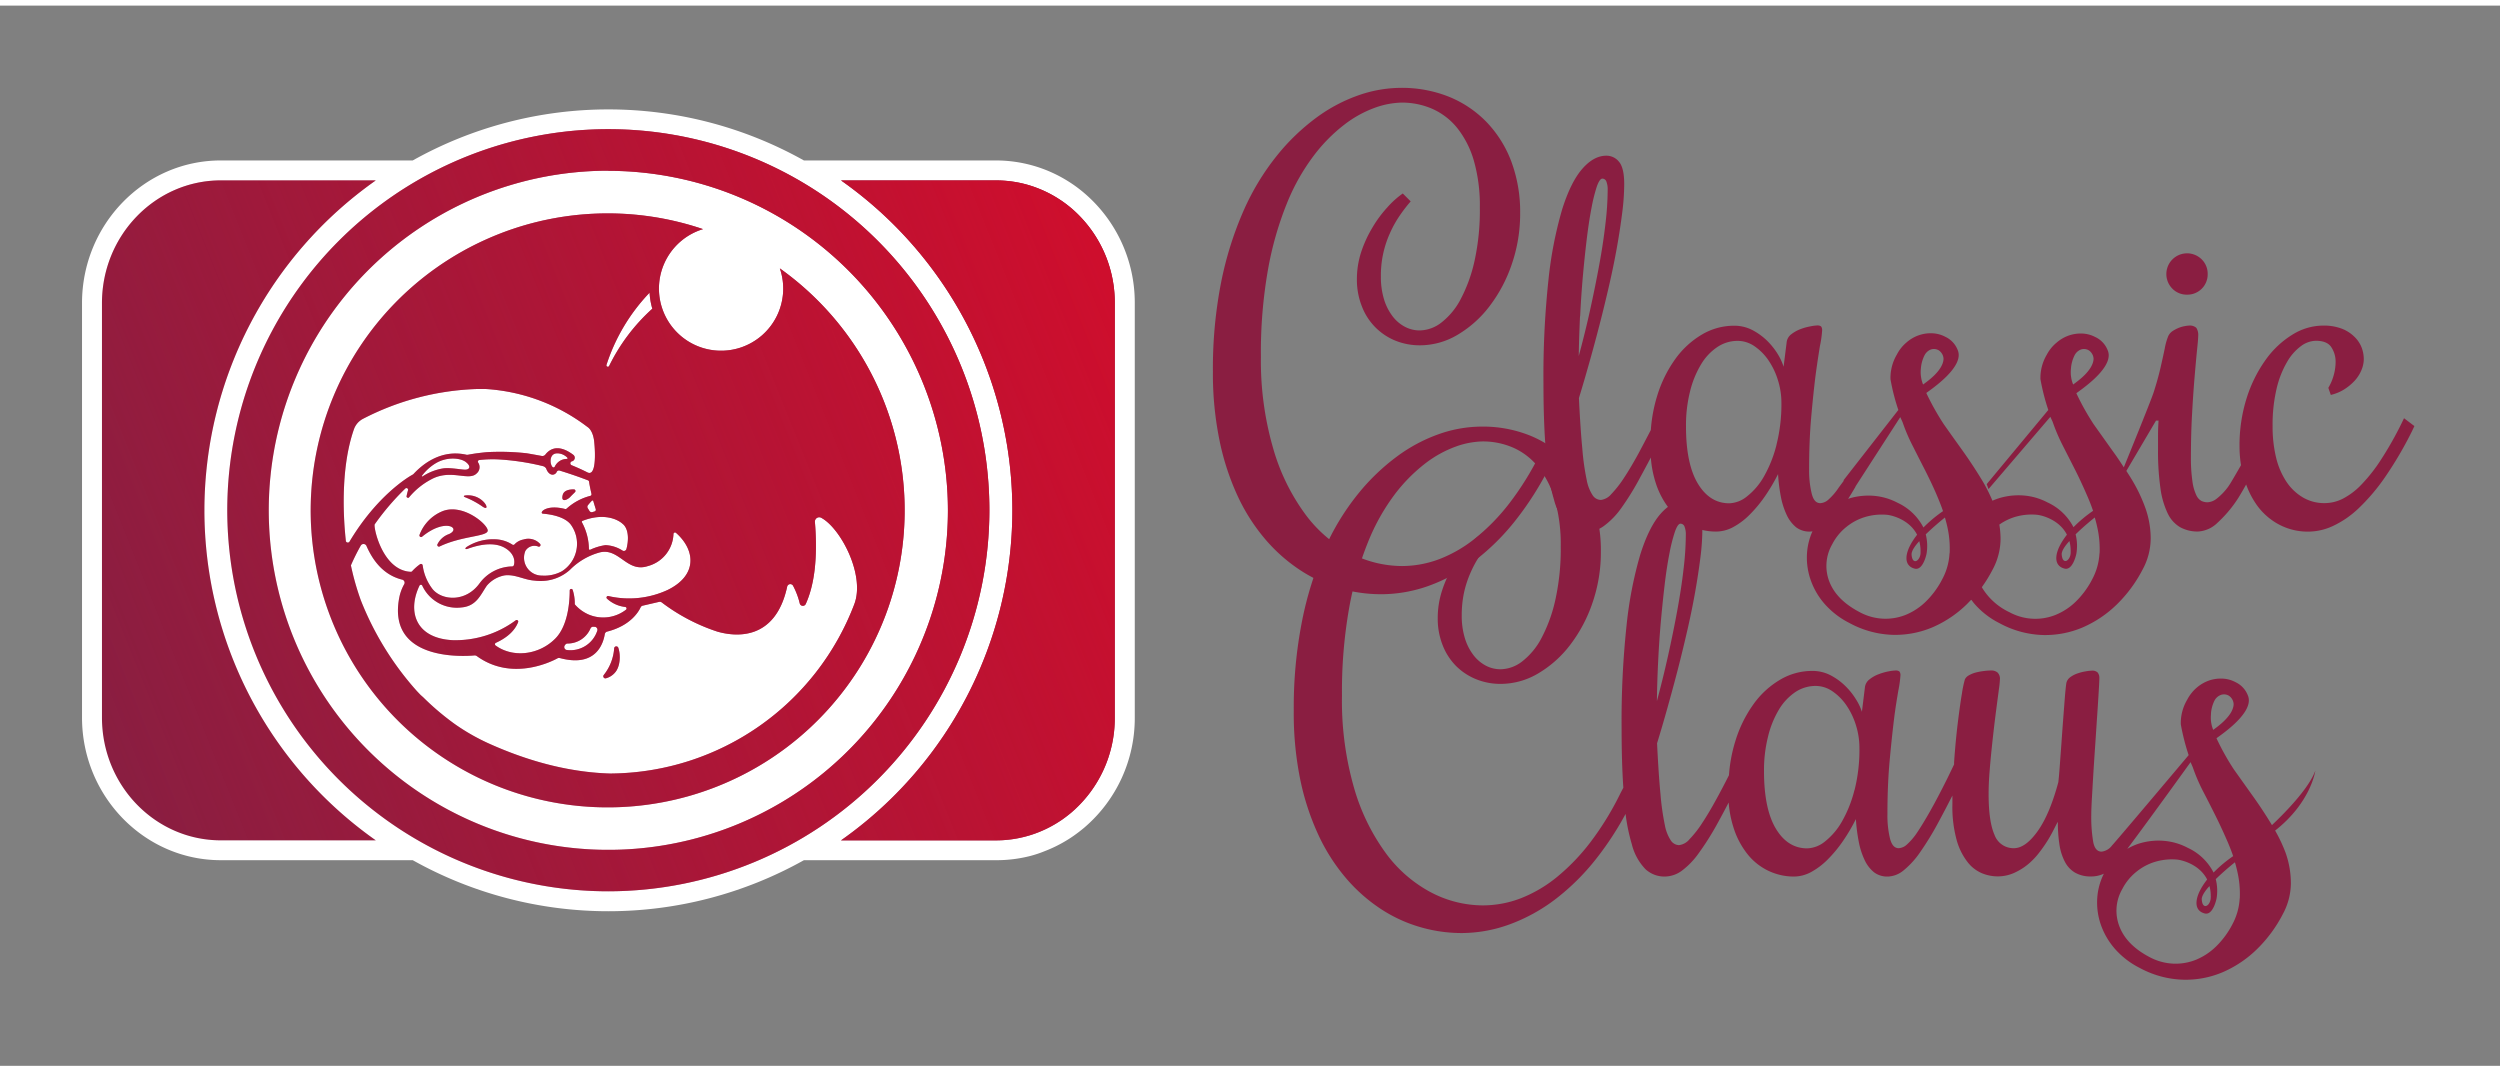 <svg xmlns="http://www.w3.org/2000/svg" xmlns:ns1="http://www.w3.org/1999/xlink" id="Layer_1" data-name="Layer 1" viewBox="0.0 0.0 573.0 243.0" width="70" height="30"><rect x="0.0" y="0.0" width="573.0" height="243.0" fill="#808080" stroke="none"/><defs><style>.cls-1{fill:#8a1e41;}.cls-2{fill:#fff;}.cls-3{fill:url(#linear-gradient);}.cls-4{fill:url(#linear-gradient-2);}.cls-5{fill:url(#linear-gradient-3);}.cls-6{fill:url(#linear-gradient-4);}.cls-7{fill:url(#linear-gradient-5);}.cls-8{fill:url(#linear-gradient-6);}.cls-9{fill:url(#linear-gradient-7);}.cls-10{fill:url(#linear-gradient-8);}</style><linearGradient id="linear-gradient" x1="12.33" y1="137.12" x2="245.97" y2="43.52" gradientUnits="userSpaceOnUse"><stop offset="0" stop-color="#ce0e2d" stop-opacity="0" /><stop offset="1" stop-color="#ce0e2d" /></linearGradient><linearGradient id="linear-gradient-2" x1="32.7" y1="187.95" x2="266.34" y2="94.35" ns1:href="#linear-gradient" /><linearGradient id="linear-gradient-3" x1="22.51" y1="162.53" x2="256.16" y2="68.94" ns1:href="#linear-gradient" /><linearGradient id="linear-gradient-4" x1="18.87" y1="153.45" x2="252.52" y2="59.85" ns1:href="#linear-gradient" /><linearGradient id="linear-gradient-5" x1="19.98" y1="156.2" x2="253.62" y2="62.6" ns1:href="#linear-gradient" /><linearGradient id="linear-gradient-6" x1="22.51" y1="162.54" x2="256.16" y2="68.94" ns1:href="#linear-gradient" /><linearGradient id="linear-gradient-7" x1="34.62" y1="192.76" x2="268.26" y2="99.16" ns1:href="#linear-gradient" /><linearGradient id="linear-gradient-8" x1="17.6" y1="150.28" x2="251.25" y2="56.68" ns1:href="#linear-gradient" /></defs><title>full-hor</title><path class="cls-1" d="M501.25,66.25A4.65,4.65,0,0,0,506,61.52a4.63,4.63,0,0,0-1.36-3.35,4.75,4.75,0,0,0-6.72,6.72A4.59,4.59,0,0,0,501.25,66.25Z" /><path class="cls-1" d="M551,94.57l-.58,1.21a79.73,79.73,0,0,1-4.73,8.34,37.13,37.13,0,0,1-4.47,5.68,16.07,16.07,0,0,1-4.27,3.23,9.31,9.31,0,0,1-4.12,1,9.65,9.65,0,0,1-5-1.3,11.66,11.66,0,0,1-3.78-3.6,17.4,17.4,0,0,1-2.37-5.54,29.94,29.94,0,0,1-.8-7.16,36.24,36.24,0,0,1,.92-8.65,21.93,21.93,0,0,1,2.4-6.11,11.75,11.75,0,0,1,3.2-3.64,5.88,5.88,0,0,1,3.4-1.21c1.69,0,2.87.48,3.52,1.44a6,6,0,0,1,1,3.41,11.3,11.3,0,0,1-.49,3.23,11.42,11.42,0,0,1-1.18,2.71l.57,1.62a10,10,0,0,0,3.12-1.3,11.88,11.88,0,0,0,2.39-2,8.27,8.27,0,0,0,1.53-2.43,6.63,6.63,0,0,0,.52-2.5,7.64,7.64,0,0,0-.46-2.54A6.89,6.89,0,0,0,539.73,76a8.38,8.38,0,0,0-2.88-1.91,11.55,11.55,0,0,0-4.45-.75,13.4,13.4,0,0,0-6.86,2A21.14,21.14,0,0,0,519.42,81,31.06,31.06,0,0,0,515,89.75a35.9,35.9,0,0,0-1.7,11.34,26.76,26.76,0,0,0,.34,4.24c-1.37,2.4-2.53,4.38-2.88,4.85a13.72,13.72,0,0,1-2.72,2.85,3.74,3.74,0,0,1-2.07.81,3.39,3.39,0,0,1-1.36-.29,2.8,2.8,0,0,1-1.21-1.33,10.64,10.64,0,0,1-.89-3.14,37.2,37.2,0,0,1-.35-5.74q0-5,.26-9.72t.58-8.48q.32-3.78.57-6.29c.18-1.67.26-2.72.26-3.14a3,3,0,0,0-.43-1.85,2.19,2.19,0,0,0-1.7-.52,6,6,0,0,0-.95.12,7.17,7.17,0,0,0-1.39.4,8.23,8.23,0,0,0-1.38.72,2.89,2.89,0,0,0-1,1.13,14,14,0,0,0-.81,2.83c-.27,1.3-.6,2.82-1,4.55s-.92,3.59-1.56,5.57-6.07,15.3-6.83,17.17q-1.27-2-2.61-3.83l-4.27-6a57.76,57.76,0,0,1-4-7.15c.36-.38,8.44-5.52,7.31-9.49a5.58,5.58,0,0,0-3-3.41,7,7,0,0,0-3-.79,8.31,8.31,0,0,0-3.08.47,8.55,8.55,0,0,0-2.81,1.66A9,9,0,0,0,469.13,80a10.44,10.44,0,0,0-1.46,5.62,49.62,49.62,0,0,0,1.8,7.06l-14.12,17,.42,1.13,14.17-16.56.52,1.13a42.16,42.16,0,0,0,2.32,5.44l3,5.9c1,2,1.95,4.09,2.85,6.19.42,1,.78,1.93,1.1,2.89a30.08,30.08,0,0,0-4.49,3.75,12.59,12.59,0,0,0-5.95-5.68,14.07,14.07,0,0,0-5.27-1.57,15.25,15.25,0,0,0-5.35.46,13.1,13.1,0,0,0-2,.72,37,37,0,0,0-2.61-5.07q-2.06-3.36-4.28-6.47c-1.48-2.07-2.91-4.06-4.27-6a59.23,59.23,0,0,1-4-7.15c.37-.38,8.44-5.52,7.32-9.49a5.58,5.58,0,0,0-3-3.41,7,7,0,0,0-3-.79,8.31,8.31,0,0,0-3.08.47,8.55,8.55,0,0,0-2.81,1.66A9,9,0,0,0,434.75,80a10.51,10.51,0,0,0-1.45,5.62,47.08,47.08,0,0,0,1.8,7.06h0l-3.49,4.47-9.1,11.67.11.05c-.6.8-1,1.36-1.18,1.59a13.83,13.83,0,0,1-2.34,2.74,3,3,0,0,1-1.87.84c-1,0-1.64-.75-2-2.25a22.41,22.41,0,0,1-.58-5.54q0-6.57.49-12.06t1-9.54c.37-2.71.71-4.94,1-6.69a23.78,23.78,0,0,0,.49-3.49,1.39,1.39,0,0,0-.23-.93,1.36,1.36,0,0,0-.92-.23,9.57,9.57,0,0,0-1.56.21,12.72,12.72,0,0,0-2.25.63,7.94,7.94,0,0,0-2.11,1.18,2.64,2.64,0,0,0-1.06,1.85l-.7,5.59A13,13,0,0,0,407.54,80a16.16,16.16,0,0,0-2.45-3.12,14.37,14.37,0,0,0-3.44-2.51,9,9,0,0,0-4.27-1,14.41,14.41,0,0,0-7.26,2,20.08,20.08,0,0,0-6.12,5.6,28.92,28.92,0,0,0-4.21,8.59,34.66,34.66,0,0,0-1.42,7.71c-1,1.92-1.93,3.72-2.85,5.42q-1.72,3.16-3.29,5.54a24.91,24.91,0,0,1-2.91,3.72,3.72,3.72,0,0,1-2.39,1.35,2.32,2.32,0,0,1-1.85-1,9.42,9.42,0,0,1-1.41-3.6,55.84,55.84,0,0,1-1-7.13q-.44-4.53-.78-11.62,1.15-3.75,2.36-8.05c.81-2.86,1.6-5.79,2.37-8.77s1.5-6,2.19-9,1.29-5.93,1.79-8.73.9-5.45,1.21-7.91a53.08,53.08,0,0,0,.46-6.57c0-2.46-.39-4.17-1.18-5.11a3.66,3.66,0,0,0-2.91-1.41c-1.93,0-3.76,1-5.51,3s-3.29,5.07-4.62,9.29a90.56,90.56,0,0,0-3.14,16.15,206,206,0,0,0-1.15,23.56q0,8.06.42,14l-1.23,2.37A67.4,67.4,0,0,1,346,114a47.09,47.09,0,0,1-7.76,8,30.68,30.68,0,0,1-8.28,4.84,24.37,24.37,0,0,1-8.63,1.61,25.76,25.76,0,0,1-11.91-3,30.63,30.63,0,0,1-10.34-9,47.49,47.49,0,0,1-7.28-15A72.08,72.08,0,0,1,289,80.49a109,109,0,0,1,1.64-20.07A75.79,75.79,0,0,1,295,45.22a47.67,47.67,0,0,1,6.15-10.88,37.35,37.35,0,0,1,7-7.08,26,26,0,0,1,7-3.86,19.21,19.21,0,0,1,6.11-1.17,17.4,17.4,0,0,1,7.05,1.44,15.29,15.29,0,0,1,5.7,4.4,21.65,21.65,0,0,1,3.8,7.48,37.31,37.31,0,0,1,1.37,10.71A53.81,53.81,0,0,1,338,58.34a34.76,34.76,0,0,1-3.15,8.82,16.34,16.34,0,0,1-4.43,5.44,8.32,8.32,0,0,1-5,1.85,7.27,7.27,0,0,1-3.42-.84,8.56,8.56,0,0,1-2.85-2.45,12.19,12.19,0,0,1-1.95-3.9,17.46,17.46,0,0,1-.7-5.16,23.38,23.38,0,0,1,2-9.77,25.2,25.2,0,0,1,2.18-4,35.49,35.49,0,0,1,2.65-3.46l-1.81-1.81A20,20,0,0,0,318,46.22a27.11,27.11,0,0,0-3.39,4.57A27.85,27.85,0,0,0,312,56.43a20.13,20.13,0,0,0-1,6.34A16.51,16.51,0,0,0,312.17,69a13.74,13.74,0,0,0,7.65,7.79,14.86,14.86,0,0,0,5.64,1.07,16.88,16.88,0,0,0,8.63-2.42,25.48,25.48,0,0,0,7.31-6.54,33.44,33.44,0,0,0,5.1-9.63,35.44,35.44,0,0,0,1.92-11.75,33,33,0,0,0-2.05-11.85,26.49,26.49,0,0,0-5.67-9A25.13,25.13,0,0,0,332,20.85a29.07,29.07,0,0,0-11-2,29.69,29.69,0,0,0-9.53,1.67,36.44,36.44,0,0,0-9.73,5.14,48.73,48.73,0,0,0-9.1,8.76,56.29,56.29,0,0,0-7.58,12.51,79.32,79.32,0,0,0-5.17,16.45A102,102,0,0,0,278,83.91a76,76,0,0,0,1.51,15.74,58.09,58.09,0,0,0,4.19,12.82,43.44,43.44,0,0,0,6.35,9.9,37.77,37.77,0,0,0,7.92,7,33.14,33.14,0,0,0,9,4.16,34,34,0,0,0,9.57,1.38,32.36,32.36,0,0,0,11-1.95A39.88,39.88,0,0,0,338,127.24a52.59,52.59,0,0,0,9.5-9.44,71.61,71.61,0,0,0,7.26-11.33,43.13,43.13,0,0,0,1.4,6.71,12.7,12.7,0,0,0,3.11,5.71,6.44,6.44,0,0,0,4.47,1.7,6.72,6.72,0,0,0,3.84-1.3,17.91,17.91,0,0,0,4-4.1A62.19,62.19,0,0,0,376,108c.74-1.34,1.53-2.83,2.37-4.42a24.75,24.75,0,0,0,1.12,5.81,18.78,18.78,0,0,0,3.38,6.25,13.45,13.45,0,0,0,4.81,3.7,13.7,13.7,0,0,0,5.6,1.21,8.34,8.34,0,0,0,3.92-1,15.94,15.94,0,0,0,3.78-2.83,29.81,29.81,0,0,0,3.49-4.18,42.53,42.53,0,0,0,3.06-5.16,39.05,39.05,0,0,0,.63,5.1,17.36,17.36,0,0,0,1.33,4.21,8.06,8.06,0,0,0,2.16,2.86,5,5,0,0,0,3.2,1,3.68,3.68,0,0,0,.57-.06,14.39,14.39,0,0,0-1.24,4.87,15.47,15.47,0,0,0,.73,6,16.6,16.6,0,0,0,3.18,5.64,18.92,18.92,0,0,0,5.81,4.51,22.18,22.18,0,0,0,9.88,2.71,21.91,21.91,0,0,0,9.2-1.75,26,26,0,0,0,7.84-5.29c.34-.34.66-.7,1-1,.22.28.43.58.67.86a18.75,18.75,0,0,0,5.8,4.51,22.21,22.21,0,0,0,9.88,2.71,21.91,21.91,0,0,0,9.2-1.75,26,26,0,0,0,7.84-5.29,31.22,31.22,0,0,0,5.89-8,15.06,15.06,0,0,0,1.84-7.07,21,21,0,0,0-1.22-7,36,36,0,0,0-3.27-6.78c-.35-.59-.73-1.15-1.09-1.72l6.8-11.54h.58c-.08,1.19-.12,2.33-.12,3.43v3.14a60.23,60.23,0,0,0,.55,8.92,19.28,19.28,0,0,0,1.67,5.79,7.26,7.26,0,0,0,2.83,3.15,8.25,8.25,0,0,0,4.07,1,6.87,6.87,0,0,0,4.5-2,28.68,28.68,0,0,0,4.47-5.22c.48-.71,1.27-2.06,2.11-3.56a19.49,19.49,0,0,0,2.65,5,14.8,14.8,0,0,0,5,4.24,14.05,14.05,0,0,0,6.69,1.56,13.5,13.5,0,0,0,5.51-1.27,22,22,0,0,0,5.85-4,45.28,45.28,0,0,0,6.09-7.15,85.68,85.68,0,0,0,6.2-10.56l.57-1.21Zm-75.83-7.71a7.46,7.46,0,0,1-.51-3.62,8,8,0,0,1,.79-3,2.77,2.77,0,0,1,1.45-1.4,2.17,2.17,0,0,1,1.82.15,2.47,2.47,0,0,1,1.13,2C479.69,83.69,476.08,86.16,475.15,86.86Zm-113-15.65q.23-4.72.63-9.26c.27-3,.57-5.87.9-8.57s.69-5.05,1.09-7.09A37.84,37.84,0,0,1,366,41.44c.43-1.19.85-1.79,1.27-1.79a1,1,0,0,1,.92.7,4.89,4.89,0,0,1,.29,1.9,68.05,68.05,0,0,1-.52,7.82q-.51,4.47-1.44,9.49c-.61,3.34-1.32,6.79-2.1,10.35s-1.65,7-2.57,10.41C361.89,77.4,362,74.36,362.14,71.21Zm45,29.48a28.6,28.6,0,0,1-2.88,7.24,15.36,15.36,0,0,1-3.87,4.55,6.8,6.8,0,0,1-4.06,1.59q-4.5,0-7.22-4.53t-2.71-13.18a31.72,31.72,0,0,1,.93-7.93,22.11,22.11,0,0,1,2.51-6.18,12.41,12.41,0,0,1,3.75-4,8.34,8.34,0,0,1,4.64-1.41,6.81,6.81,0,0,1,3.84,1.21,12.32,12.32,0,0,1,3.2,3.2,16.91,16.91,0,0,1,2.19,4.56,17.29,17.29,0,0,1,.81,5.22A37.9,37.9,0,0,1,407.16,100.69Zm67.43,24.07v.45c.07,2-1.92,3.25-2.06.51,0-.73.69-1.82,1.77-3A8.69,8.69,0,0,1,474.59,124.76ZM440.26,83.24a8,8,0,0,1,.8-3,2.75,2.75,0,0,1,1.44-1.4,2.19,2.19,0,0,1,1.83.15,2.47,2.47,0,0,1,1.13,2c-.14,2.69-3.76,5.16-4.69,5.86A7.58,7.58,0,0,1,440.26,83.24Zm-15,27,10.28-15.92.52,1.13a40.8,40.8,0,0,0,2.32,5.44q1.45,2.88,3,5.9c1,2,2,4.09,2.86,6.19.41,1,.78,1.93,1.1,2.89a30.08,30.08,0,0,0-4.49,3.75,12.63,12.63,0,0,0-5.95-5.68,14.07,14.07,0,0,0-5.27-1.57,15.25,15.25,0,0,0-5.35.46c-.24.06-.46.15-.69.23.56-.87,1.12-1.81,1.71-2.82Zm14.93,15c.07,2-1.92,3.25-2.06.51,0-.73.69-1.82,1.77-3a8.69,8.69,0,0,1,.29,2.07v.45Zm6.64.3a14,14,0,0,1-1.65,5.9,19.89,19.89,0,0,1-3.71,5.09,14.55,14.55,0,0,1-4.66,3.1A12.43,12.43,0,0,1,426.2,139q-5.25-2.75-6.9-6.94a9.94,9.94,0,0,1,.64-8.59,12.19,12.19,0,0,1,3.27-4,12.58,12.58,0,0,1,4.37-2.29,13.43,13.43,0,0,1,4.82-.48c1.23.09,5.24,1.11,7,4.58-2.95,3.75-3.34,7.08-.53,7.77,1.91.47,2.69-3.39,2.69-3.39a10.71,10.71,0,0,0-.18-4.47c1.41-1.37,3-2.75,4.4-3.86.19.66.37,1.32.52,2A22.78,22.78,0,0,1,446.86,125.51Zm34.37,0a14.17,14.17,0,0,1-1.64,5.9,19.89,19.89,0,0,1-3.71,5.09,14.59,14.59,0,0,1-4.67,3.1,12.43,12.43,0,0,1-10.64-.61,14.57,14.57,0,0,1-6.31-5.72,31.82,31.82,0,0,0,2.46-4,15.06,15.06,0,0,0,1.84-7.07,21.25,21.25,0,0,0-.28-3.28,12.59,12.59,0,0,1,3.67-1.78,13.45,13.45,0,0,1,4.82-.48c1.24.09,5.24,1.11,7,4.58-2.94,3.75-3.34,7.08-.53,7.77,1.91.47,2.69-3.39,2.69-3.39a10.9,10.9,0,0,0-.17-4.47c1.4-1.37,3-2.75,4.39-3.86.2.66.37,1.32.52,2A22.78,22.78,0,0,1,481.23,125.51Z" /><path class="cls-1" d="M521.46,189.08c8.26-6.49,9.22-13.76,9.22-13.76-1.39,3.9-6.46,9.2-9.95,12.51-.05-.09-.1-.18-.16-.27-1.37-2.24-2.79-4.4-4.28-6.47l-4.27-6a57.12,57.12,0,0,1-4-7.16c.36-.37,8.44-5.51,7.31-9.48a5.58,5.58,0,0,0-3-3.41,6.85,6.85,0,0,0-3-.79,8.3,8.3,0,0,0-3.08.46,8.91,8.91,0,0,0-2.81,1.66,9.26,9.26,0,0,0-2.14,2.73,10.47,10.47,0,0,0-1.46,5.63,50.45,50.45,0,0,0,1.8,7.06S485,191.55,484.08,192.49a3.49,3.49,0,0,1-2.39,1.42c-1,0-1.65-.75-1.93-2.25a34.15,34.15,0,0,1-.44-6.18c0-.88.05-2.19.15-3.92s.21-3.66.34-5.79.28-4.36.44-6.67.29-4.47.43-6.49.25-3.78.34-5.31.15-2.54.15-3.08a2,2,0,0,0-.38-1.36,1.76,1.76,0,0,0-1.35-.43,9,9,0,0,0-1.36.15,10.31,10.31,0,0,0-1.84.46,6,6,0,0,0-1.7.86,2.28,2.28,0,0,0-.93,1.36c-.11.73-.24,1.94-.37,3.63s-.28,3.61-.44,5.74-.31,4.39-.49,6.75S472,176,471.77,178q-2,7.4-4.76,11.25t-5.4,3.87a4.62,4.62,0,0,1-4.47-3.06q-1.35-3.06-1.35-9.34c0-1.47.06-3.09.2-4.88s.3-3.6.49-5.42.39-3.63.6-5.4.42-3.38.61-4.84.36-2.7.49-3.72a17.89,17.89,0,0,0,.2-2.05,1.93,1.93,0,0,0-.55-1.56,2.18,2.18,0,0,0-1.47-.46,13.3,13.3,0,0,0-1.64.12,14,14,0,0,0-1.85.34,6.45,6.45,0,0,0-1.58.64,2.16,2.16,0,0,0-.93.92,24.73,24.73,0,0,0-.69,3.29c-.31,1.81-.62,4.06-.95,6.75s-.61,5.66-.84,8.91c0,.19,0,.37,0,.56l-1.58,3.27q-2.19,4.4-3.9,7.42t-3,4.93a14.49,14.49,0,0,1-2.34,2.74,3,3,0,0,1-1.88.84q-1.44,0-2-2.25a22.41,22.41,0,0,1-.58-5.54q0-6.57.49-12.06c.33-3.65.67-6.83,1-9.55s.71-4.93,1-6.69a25.12,25.12,0,0,0,.49-3.49,1.36,1.36,0,0,0-.23-.92,1.39,1.39,0,0,0-.93-.23,10.78,10.78,0,0,0-1.56.2,13.59,13.59,0,0,0-2.24.64,7.67,7.67,0,0,0-2.11,1.18,2.68,2.68,0,0,0-1.07,1.84l-.69,5.6a12.85,12.85,0,0,0-1.33-2.8A16,16,0,0,0,423,156a14.12,14.12,0,0,0-3.43-2.51,9,9,0,0,0-4.27-1,14.35,14.35,0,0,0-7.27,2,19.92,19.92,0,0,0-6.11,5.6,28.92,28.92,0,0,0-4.21,8.59,34.55,34.55,0,0,0-1.43,7.71q-1.45,2.88-2.84,5.41-1.73,3.18-3.29,5.54a23.91,23.91,0,0,1-2.91,3.72,3.71,3.71,0,0,1-2.4,1.36,2.34,2.34,0,0,1-1.84-1,9.56,9.56,0,0,1-1.42-3.61,57.81,57.81,0,0,1-1-7.12q-.44-4.53-.78-11.62c.77-2.5,1.56-5.19,2.36-8.05s1.6-5.79,2.37-8.77,1.5-6,2.19-9,1.29-5.93,1.79-8.74.9-5.44,1.21-7.9a53.11,53.11,0,0,0,.46-6.58q0-3.69-1.18-5.1a3.67,3.67,0,0,0-2.91-1.42c-1.93,0-3.76,1-5.51,3s-3.29,5.07-4.62,9.28a90.69,90.69,0,0,0-3.14,16.16,205.83,205.83,0,0,0-1.15,23.56c0,5.28.13,9.85.4,13.75l-.6,1.14a67.4,67.4,0,0,1-6.94,11.34,47.43,47.43,0,0,1-7.75,8.05,30.88,30.88,0,0,1-8.29,4.84,24.35,24.35,0,0,1-8.63,1.6,25.75,25.75,0,0,1-11.91-3,30.63,30.63,0,0,1-10.34-9,47.49,47.49,0,0,1-7.28-15,72.08,72.08,0,0,1-2.75-21.07,109.88,109.88,0,0,1,1.64-20.07,75.79,75.79,0,0,1,4.36-15.2A47.67,47.67,0,0,1,319.69,112a37.64,37.64,0,0,1,7-7.08,26,26,0,0,1,7-3.86,19.21,19.21,0,0,1,6.11-1.17,17.37,17.37,0,0,1,7.05,1.44,15.29,15.29,0,0,1,5.7,4.4,21.48,21.48,0,0,1,3.8,7.48,37.31,37.31,0,0,1,1.37,10.71A53.81,53.81,0,0,1,356.53,136a34.76,34.76,0,0,1-3.15,8.82,16.34,16.34,0,0,1-4.43,5.44,8.32,8.32,0,0,1-5,1.85,7.27,7.27,0,0,1-3.42-.84,8.76,8.76,0,0,1-2.85-2.45,12.19,12.19,0,0,1-1.95-3.9,17.46,17.46,0,0,1-.7-5.16,24.67,24.67,0,0,1,.53-5.24,23.8,23.8,0,0,1,1.48-4.53,26,26,0,0,1,2.18-4,35.49,35.49,0,0,1,2.65-3.46l-1.81-1.81a20,20,0,0,0-3.59,3.12,27.11,27.11,0,0,0-3.39,4.57,27.85,27.85,0,0,0-2.55,5.64,20.13,20.13,0,0,0-1,6.34,16.51,16.51,0,0,0,1.14,6.24,14,14,0,0,0,3.09,4.76,13.83,13.83,0,0,0,4.57,3,14.77,14.77,0,0,0,5.63,1.07,16.85,16.85,0,0,0,8.63-2.42,25.48,25.48,0,0,0,7.31-6.54,33.44,33.44,0,0,0,5.1-9.63,35.44,35.44,0,0,0,1.92-11.75,32.75,32.75,0,0,0-2.05-11.85,26.19,26.19,0,0,0-5.67-9,25.13,25.13,0,0,0-8.66-5.78,29,29,0,0,0-11-2A29.69,29.69,0,0,0,330,98.14a36.44,36.44,0,0,0-9.73,5.14A48.38,48.38,0,0,0,311.2,112a55.94,55.94,0,0,0-7.59,12.51A79.32,79.32,0,0,0,298.44,141a102,102,0,0,0-1.91,20.57A76,76,0,0,0,298,177.31a58.09,58.09,0,0,0,4.2,12.82,43.42,43.42,0,0,0,6.34,9.9,37.77,37.77,0,0,0,7.92,7,33.14,33.14,0,0,0,9,4.16,34,34,0,0,0,9.57,1.38,32.32,32.32,0,0,0,11-2,39.88,39.88,0,0,0,10.43-5.73,52.59,52.59,0,0,0,9.5-9.44,70.91,70.91,0,0,0,6.62-10.13,42.87,42.87,0,0,0,1.43,6.93,12.59,12.59,0,0,0,3.11,5.71,6.41,6.41,0,0,0,4.47,1.71,6.72,6.72,0,0,0,3.84-1.3,17.91,17.91,0,0,0,3.95-4.1,64.53,64.53,0,0,0,4.47-7.15c.74-1.34,1.53-2.83,2.36-4.42a25.17,25.17,0,0,0,1.13,5.8,18.73,18.73,0,0,0,3.37,6.26,13.55,13.55,0,0,0,10.42,4.91,8.37,8.37,0,0,0,3.92-1,16.72,16.72,0,0,0,3.78-2.83,30.4,30.4,0,0,0,3.49-4.18,42,42,0,0,0,3.05-5.16,41,41,0,0,0,.64,5.1,17.36,17.36,0,0,0,1.33,4.21,7.92,7.92,0,0,0,2.16,2.86,5,5,0,0,0,3.2,1,5.94,5.94,0,0,0,3.61-1.42,19.6,19.6,0,0,0,3.72-4.07,66.86,66.86,0,0,0,4-6.48q1.63-3,3.46-6.59c0,.67,0,1.34,0,2a28.77,28.77,0,0,0,1,8.28,14.37,14.37,0,0,0,2.51,5,8.14,8.14,0,0,0,3.31,2.54,9.46,9.46,0,0,0,3.47.7,9.18,9.18,0,0,0,3.89-.81,14.09,14.09,0,0,0,3.2-2,16.48,16.48,0,0,0,2.57-2.71,34.44,34.44,0,0,0,2-2.89c.56-.92,1-1.76,1.38-2.51s.65-1.28.84-1.58a33,33,0,0,0,.37,5.25,12.55,12.55,0,0,0,1.25,3.92,6.14,6.14,0,0,0,2.33,2.48,7.21,7.21,0,0,0,3.72.87,6.89,6.89,0,0,0,2.88-.64,14.57,14.57,0,0,0-1.51,5.45,15.47,15.47,0,0,0,.73,6,16.8,16.8,0,0,0,3.19,5.64,18.75,18.75,0,0,0,5.8,4.51,22.19,22.19,0,0,0,9.88,2.7,21.74,21.74,0,0,0,9.2-1.74,25.86,25.86,0,0,0,7.84-5.3,31.17,31.17,0,0,0,5.89-8,15.09,15.09,0,0,0,1.84-7.07,21,21,0,0,0-1.22-7A35.55,35.55,0,0,0,521.46,189.08ZM380.05,150.3c.15-3.16.36-6.24.63-9.26s.57-5.88.89-8.57.7-5.06,1.1-7.09a37.4,37.4,0,0,1,1.24-4.85c.43-1.19.85-1.79,1.27-1.79a1,1,0,0,1,.92.69,5,5,0,0,1,.29,1.91,67.89,67.89,0,0,1-.52,7.81c-.34,3-.83,6.15-1.44,9.49s-1.32,6.8-2.11,10.36-1.64,7-2.56,10.41C379.8,156.49,379.89,153.45,380.05,150.3Zm45,29.47a28.45,28.45,0,0,1-2.88,7.24,15.69,15.69,0,0,1-3.87,4.56,6.81,6.81,0,0,1-4.07,1.59q-4.5,0-7.21-4.53t-2.71-13.18a31.66,31.66,0,0,1,.93-7.93,22,22,0,0,1,2.5-6.18,12.62,12.62,0,0,1,3.75-4,8.35,8.35,0,0,1,4.65-1.41,6.78,6.78,0,0,1,3.83,1.21,12.17,12.17,0,0,1,3.2,3.2,16.63,16.63,0,0,1,2.2,4.56,17.24,17.24,0,0,1,.81,5.22A37.77,37.77,0,0,1,425.07,179.77Zm81.7-17.44a8,8,0,0,1,.79-3A2.73,2.73,0,0,1,509,158a2.14,2.14,0,0,1,1.82.15,2.45,2.45,0,0,1,1.13,2c-.14,2.68-3.75,5.15-4.68,5.85A7.4,7.4,0,0,1,506.77,162.33Zm-4.18,12.2a42.16,42.16,0,0,0,2.32,5.44c1,1.92,2,3.88,3,5.9s1.95,4.08,2.85,6.19c.41,1,.78,1.92,1.1,2.88a30.1,30.1,0,0,0-4.49,3.76,12.53,12.53,0,0,0-5.95-5.68,14.07,14.07,0,0,0-5.27-1.57,15,15,0,0,0-5.35.46,12.78,12.78,0,0,0-3.21,1.37c5.41-7.22,14.51-19.87,14.51-19.88h0Zm4.13,29.74c.08,2-1.92,3.29-2.06.53,0-.73.68-1.82,1.77-3a8.78,8.78,0,0,1,.29,1.94A5.15,5.15,0,0,0,506.72,204.27Zm6.64.33a14.17,14.17,0,0,1-1.64,5.9,19.83,19.83,0,0,1-3.71,5.08,14.46,14.46,0,0,1-4.67,3.11,12.53,12.53,0,0,1-5.25.89,12.72,12.72,0,0,1-5.39-1.5q-5.25-2.75-6.9-7a9.92,9.92,0,0,1,.64-8.58,12.19,12.19,0,0,1,3.27-4,12.5,12.5,0,0,1,4.37-2.29,13.46,13.46,0,0,1,4.82-.49c1.24.1,5.24,1.11,7,4.58-2.95,3.75-3.35,7.09-.54,7.78,1.92.47,2.69-3.4,2.69-3.4h0a10.72,10.72,0,0,0-.18-4.47c1.41-1.36,3-2.75,4.4-3.86.19.66.37,1.32.52,2A22.86,22.86,0,0,1,513.36,204.6Z" /><path class="cls-2" d="M248.55,43c-.78-.67-1.6-1.3-2.44-1.89-.42-.29-.86-.58-1.29-.85a31.13,31.13,0,0,0-16.56-4.77h-44a91.74,91.74,0,0,0-89.66,0h-44c-17.53,0-31.8,14.66-31.8,32.69v95c0,18,14.27,32.69,31.8,32.69h44a91.74,91.74,0,0,0,89.66,0h44a31,31,0,0,0,8-1c1-.27,2-.59,3-1a31.18,31.18,0,0,0,5.58-2.77c.44-.27.87-.56,1.28-.85.84-.59,1.66-1.22,2.45-1.89a33,33,0,0,0,11.52-25.18v-95A33,33,0,0,0,248.55,43Z" /><path class="cls-1" d="M46.85,115.69A92.52,92.52,0,0,1,86.13,40.06H50.61c-15,0-27.24,12.59-27.24,28.13v95c0,15.54,12.2,28.13,27.24,28.13H86.13A92.52,92.52,0,0,1,46.85,115.69Z" /><path class="cls-1" d="M245.6,46.48q-1-.85-2.1-1.62c-.36-.25-.73-.49-1.11-.73a26.7,26.7,0,0,0-4.76-2.36c-.83-.32-1.69-.59-2.56-.83a26.76,26.76,0,0,0-6.81-.88H192.75a92.46,92.46,0,0,1,0,151.27h35.51a26.32,26.32,0,0,0,6.81-.89,24.62,24.62,0,0,0,2.56-.82,26.7,26.7,0,0,0,4.76-2.36c.38-.24.75-.48,1.11-.73q1.08-.76,2.1-1.62a28.46,28.46,0,0,0,9.91-21.71v-95A28.46,28.46,0,0,0,245.6,46.48Z" /><path class="cls-1" d="M139.44,203a87.34,87.34,0,1,1,87.33-87.34A87.44,87.44,0,0,1,139.44,203Zm0-165.16a77.83,77.83,0,1,0,77.82,77.82A77.92,77.92,0,0,0,139.44,37.87Z" /><path class="cls-1" d="M96.74,121.73c5.35-4.4,9.08-1.92,6.18-.61a4.68,4.68,0,0,0-2.67,2.37.38.38,0,0,0,.53.47c5.07-2.44,10.81-2.24,11-3.58s-5.68-6.43-10.43-4.47a9.41,9.41,0,0,0-5.2,5.4A.38.38,0,0,0,96.74,121.73Z" /><path class="cls-1" d="M130.67,112.64c.3-.33.75-.76,1.1-1.11a.37.37,0,0,0-.24-.65c-.92,0-2.3.15-2.57,1.34C128.54,114,130.07,113.26,130.67,112.64Z" /><path class="cls-1" d="M178.74,60.23a14.24,14.24,0,1,1-17.6-9,68.07,68.07,0,1,0,17.6,9Zm-24.38,60.86a.35.35,0,0,1,.59-.24c4.37,3.85,5.05,9.65-1.9,13.07a21,21,0,0,1-13.6,1.41.35.35,0,0,0-.32.6,7.35,7.35,0,0,0,4.19,1.9.36.36,0,0,1,.16.63A8.55,8.55,0,0,1,135,139.6a8.89,8.89,0,0,1-3.17-2.27.34.34,0,0,1-.09-.24,10.1,10.1,0,0,0-.48-3.16.35.35,0,0,0-.68.11c0,2.86-.46,8.2-3.34,11.07-3.74,3.75-9.69,4.44-13.66,1.54a.35.35,0,0,1,.08-.6c2.87-1.32,4.43-3,5.1-4.75a.36.36,0,0,0-.54-.42,23.22,23.22,0,0,1-14.5,4.56c-8.56-.45-10.37-6.68-7.57-12.5a.35.35,0,0,1,.63,0,8.74,8.74,0,0,0,9,5c3.46-.3,4.37-2.94,5.81-5l0,0a7,7,0,0,1,4.14-2.36c2.43-.25,4.38,1.05,6.8,1.21h0a9.18,9.18,0,0,0,1,.08,10,10,0,0,0,7.09-2.54,15.24,15.24,0,0,1,6.83-4h0c4.46-1.12,6.23,4.7,11,3.14A7.91,7.91,0,0,0,154.36,121.09Zm-17.48,22.24a6.47,6.47,0,0,1-6.9,4.37.68.68,0,0,1-.53-1.07l.09-.12a.66.66,0,0,1,.57-.3,5.7,5.7,0,0,0,5.21-3.41.69.69,0,0,1,.77-.43l.24,0A.69.69,0,0,1,136.88,143.33ZM93.69,112.79a16.68,16.68,0,0,1,5.17-4.22c4.48-2.43,8.56.5,10.38-1.34a1.88,1.88,0,0,0,.35-2.5.38.38,0,0,1,.28-.58A27.79,27.79,0,0,1,114,104a55.5,55.5,0,0,1,10.4,1.54,1.23,1.23,0,0,1,.78.55c.33.93.9,1.42,1.48,1.42a1.06,1.06,0,0,0,.91-.57.56.56,0,0,1,.76-.35c2.82.86,5.31,1.78,6.45,2.22a.38.38,0,0,1,.23.29c.15,1,.35,1.89.56,2.82a.38.38,0,0,1-.28.45,12.83,12.83,0,0,0-5.43,2.93.4.4,0,0,1-.4.06c-4.48-1.12-6,1-5,1.09,2.37.19,5.38.91,6.54,2.75a7.46,7.46,0,0,1-2.2,10.44,8.38,8.38,0,0,1-4.56,1,4.09,4.09,0,0,1-3.83-5.64,2.4,2.4,0,0,1,3-1,.38.38,0,0,0,.37-.63,3.65,3.65,0,0,0-3.8-1,3.73,3.73,0,0,0-2.09,1.15.38.38,0,0,1-.48,0,7.67,7.67,0,0,0-3.91-1.2,11.33,11.33,0,0,0-6.46,1.7c-.48.29-.56.74.21.46,2-.73,5.78-1.77,8.5-.17,2.27,1.34,2.31,3.2,2,4a.39.39,0,0,1-.36.23,9.5,9.5,0,0,0-7.5,3.91c-3.18,4.35-8.55,3.9-10.71,1.33a11.32,11.32,0,0,1-2.3-5.49.39.39,0,0,0-.6-.26,11.15,11.15,0,0,0-1.83,1.62.38.38,0,0,1-.29.12c-6.55-.27-8.63-10.38-8.27-10.89a57.68,57.68,0,0,1,7-8.19.38.38,0,0,1,.63.38c-.13.44-.25.92-.35,1.43A.38.38,0,0,0,93.69,112.79Zm3-5a11.1,11.1,0,0,1,3.2-2.91c2.53-1.51,5.63-1.24,6.89-.26s.87,1.74-.17,1.74-3.57-.55-5.17-.27a12.1,12.1,0,0,0-4.6,1.83A.1.1,0,0,1,96.7,107.8Zm31.19-5.17a3.28,3.28,0,0,1,2.16,1,.16.16,0,0,1-.12.28,3.07,3.07,0,0,0-2.78,1.8c-.32.39-.71,0-.89-.78S126.22,102.5,127.89,102.63Zm21-36.85a16.37,16.37,0,0,0,.63,3.7,43.23,43.23,0,0,0-9.9,13.13.33.33,0,0,1-.61-.24A43,43,0,0,1,148.9,65.78Zm-6,53.15c1.43,1.43,1.1,4.21.69,5.65a.6.6,0,0,1-.88.34,7.83,7.83,0,0,0-3.91-1.25,12.3,12.3,0,0,0-3.51,1.06.21.21,0,0,1-.29-.19,13.2,13.2,0,0,0-1.6-6.1.24.24,0,0,1,.12-.33C138.16,116.26,141.53,117.59,142.87,118.93Zm-6.54-3-.6.18a.61.61,0,0,1-.64-.28l-.4-.65a.62.62,0,0,1,0-.59,11.4,11.4,0,0,1,.94-1.08.2.2,0,0,1,.35.07c.18.62.42,1.4.57,1.87C136.59,115.68,136.49,115.87,136.33,115.91Zm-57.06,6.82c-.46-4.07-1.44-16.25,1.84-25.63a4.3,4.3,0,0,1,2-2.36,61,61,0,0,1,26.29-6.88c.64,0,1.26,0,1.87,0a42.8,42.8,0,0,1,23.4,8.73s1.24.65,1.52,3.39.42,8-1.56,7c-1.2-.61-2.41-1.15-3.61-1.64a.47.47,0,0,1,.06-.9h0a.84.84,0,0,0,.32-1.48c-1.59-1.21-4.15-2.51-6.14-.39a2.51,2.51,0,0,0-.26.31.88.88,0,0,1-.84.33c-1.65-.3-3.23-.59-3.58-.63a55.19,55.19,0,0,0-9-.24c-.72.06-1.44.15-2.15.24-.05,0-1,.13-2.19.35a.78.78,0,0,1-.34,0,11.39,11.39,0,0,0-2.21-.28c-4-.12-7.42,2-9.91,4.68a.9.9,0,0,1-.19.15c-1,.53-8.21,4.82-14.53,15.42A.47.47,0,0,1,79.27,122.73Zm61,53.28c-8.5-.19-18-2.25-28.47-7a48,48,0,0,1-7.44-4.26A60,60,0,0,1,97,158.53L96.4,158l-.84-.88a69.33,69.33,0,0,1-12.83-20.75,58.8,58.8,0,0,1-2.3-8.07,46.73,46.73,0,0,1,2.25-4.52.73.73,0,0,1,1.31.06c1.43,3.26,3.82,6.64,8.18,7.73a.71.71,0,0,1,.47,1.05,10.17,10.17,0,0,0-1.13,3.07c-2.8,14.61,14.86,13.47,17.27,13.25a.78.78,0,0,1,.49.14c7.94,5.78,16.91,1.39,18.51.52a.72.72,0,0,1,.54-.06c8.53,2.29,10-3.7,10.3-5.48a.73.73,0,0,1,.56-.59c5.29-1.35,7.16-4.5,7.64-5.53a.71.71,0,0,1,.5-.41l3.75-.87a.72.72,0,0,1,.6.13,43.52,43.52,0,0,0,12.75,6.69c3.74,1.08,13.24,2.44,16-10.31a.73.73,0,0,1,1.36-.19A17.23,17.23,0,0,1,183.3,137a.73.73,0,0,0,1.38.14c1.82-4,2.83-10,2.09-18.89a1,1,0,0,1,1.6-.78c4.38,2.48,9.95,13.09,7.44,19.72A60.2,60.2,0,0,1,140.24,176Z" /><path class="cls-1" d="M140.77,147.28a11,11,0,0,1-2.38,6.13.48.48,0,0,0,.46.78,4.15,4.15,0,0,0,2.07-1.28c1.23-1.33,1.39-4,.79-5.74A.49.49,0,0,0,140.77,147.28Z" /><path class="cls-1" d="M106.56,112.66a19.38,19.38,0,0,1,4,2.14c2.25,1.58.3-3-3.91-2.53C106.36,112.3,106.12,112.48,106.56,112.66Z" /><path class="cls-3" d="M46.85,115.69A92.52,92.52,0,0,1,86.13,40.06H50.61c-15,0-27.24,12.59-27.24,28.13v95c0,15.54,12.2,28.13,27.24,28.13H86.13A92.52,92.52,0,0,1,46.85,115.69Z" /><path class="cls-4" d="M245.6,46.48q-1-.85-2.1-1.62c-.36-.25-.73-.49-1.11-.73a26.7,26.7,0,0,0-4.76-2.36c-.83-.32-1.69-.59-2.56-.83a26.76,26.76,0,0,0-6.81-.88H192.75a92.46,92.46,0,0,1,0,151.27h35.51a26.32,26.32,0,0,0,6.81-.89,24.62,24.62,0,0,0,2.56-.82,26.7,26.7,0,0,0,4.76-2.36c.38-.24.75-.48,1.11-.73q1.08-.76,2.1-1.62a28.46,28.46,0,0,0,9.91-21.71v-95A28.46,28.46,0,0,0,245.6,46.48Z" /><path class="cls-5" d="M139.44,203a87.34,87.34,0,1,1,87.33-87.34A87.44,87.44,0,0,1,139.44,203Zm0-165.16a77.83,77.83,0,1,0,77.82,77.82A77.92,77.92,0,0,0,139.44,37.87Z" /><path class="cls-6" d="M96.74,121.73c5.35-4.4,9.08-1.92,6.18-.61a4.68,4.68,0,0,0-2.67,2.37.38.38,0,0,0,.53.47c5.07-2.44,10.81-2.24,11-3.58s-5.68-6.43-10.43-4.47a9.41,9.41,0,0,0-5.2,5.4A.38.38,0,0,0,96.74,121.73Z" /><path class="cls-7" d="M130.67,112.64c.3-.33.75-.76,1.1-1.11a.37.37,0,0,0-.24-.65c-.92,0-2.3.15-2.57,1.34C128.54,114,130.07,113.26,130.67,112.64Z" /><path class="cls-8" d="M178.74,60.23a14.24,14.24,0,1,1-17.6-9,68.07,68.07,0,1,0,17.6,9Zm-24.38,60.86a.35.35,0,0,1,.59-.24c4.37,3.85,5.05,9.65-1.9,13.07a21,21,0,0,1-13.6,1.41.35.35,0,0,0-.32.6,7.35,7.35,0,0,0,4.19,1.9.36.36,0,0,1,.16.63A8.55,8.55,0,0,1,135,139.6a8.89,8.89,0,0,1-3.17-2.27.34.34,0,0,1-.09-.24,10.1,10.1,0,0,0-.48-3.16.35.35,0,0,0-.68.11c0,2.86-.46,8.2-3.34,11.07-3.74,3.75-9.69,4.44-13.66,1.54a.35.35,0,0,1,.08-.6c2.87-1.32,4.43-3,5.1-4.75a.36.36,0,0,0-.54-.42,23.22,23.22,0,0,1-14.5,4.56c-8.56-.45-10.37-6.68-7.57-12.5a.35.35,0,0,1,.63,0,8.74,8.74,0,0,0,9,5c3.46-.3,4.37-2.94,5.81-5l0,0a7,7,0,0,1,4.14-2.36c2.43-.25,4.38,1.05,6.8,1.21h0a9.18,9.18,0,0,0,1,.08,10,10,0,0,0,7.09-2.54,15.24,15.24,0,0,1,6.83-4h0c4.46-1.12,6.23,4.7,11,3.14A7.91,7.91,0,0,0,154.36,121.09Zm-17.48,22.24a6.47,6.47,0,0,1-6.9,4.37.68.68,0,0,1-.53-1.07l.09-.12a.66.66,0,0,1,.57-.3,5.7,5.7,0,0,0,5.21-3.41.69.69,0,0,1,.77-.43l.24,0A.69.69,0,0,1,136.88,143.33ZM93.69,112.79a16.68,16.68,0,0,1,5.17-4.22c4.48-2.43,8.56.5,10.38-1.34a1.88,1.88,0,0,0,.35-2.5.38.38,0,0,1,.28-.58A27.79,27.79,0,0,1,114,104a55.5,55.5,0,0,1,10.4,1.54,1.23,1.23,0,0,1,.78.55c.33.93.9,1.42,1.48,1.42a1.06,1.06,0,0,0,.91-.57.56.56,0,0,1,.76-.35c2.82.86,5.31,1.78,6.45,2.22a.38.38,0,0,1,.23.29c.15,1,.35,1.89.56,2.82a.38.38,0,0,1-.28.45,12.83,12.83,0,0,0-5.43,2.93.4.4,0,0,1-.4.06c-4.48-1.12-6,1-5,1.09,2.37.19,5.38.91,6.54,2.75a7.46,7.46,0,0,1-2.2,10.44,8.38,8.38,0,0,1-4.56,1,4.09,4.09,0,0,1-3.83-5.64,2.4,2.4,0,0,1,3-1,.38.38,0,0,0,.37-.63,3.65,3.65,0,0,0-3.8-1,3.73,3.73,0,0,0-2.09,1.15.38.38,0,0,1-.48,0,7.67,7.67,0,0,0-3.91-1.2,11.33,11.33,0,0,0-6.46,1.7c-.48.29-.56.74.21.46,2-.73,5.78-1.77,8.5-.17,2.27,1.34,2.31,3.2,2,4a.39.39,0,0,1-.36.23,9.5,9.5,0,0,0-7.5,3.91c-3.18,4.35-8.55,3.9-10.71,1.33a11.32,11.32,0,0,1-2.3-5.49.39.39,0,0,0-.6-.26,11.15,11.15,0,0,0-1.83,1.62.38.38,0,0,1-.29.12c-6.55-.27-8.63-10.38-8.27-10.89a57.68,57.68,0,0,1,7-8.19.38.38,0,0,1,.63.38c-.13.44-.25.92-.35,1.43A.38.38,0,0,0,93.69,112.79Zm3-5a11.1,11.1,0,0,1,3.2-2.91c2.53-1.51,5.63-1.24,6.89-.26s.87,1.74-.17,1.74-3.57-.55-5.17-.27a12.1,12.1,0,0,0-4.6,1.83A.1.1,0,0,1,96.7,107.8Zm31.19-5.17a3.28,3.28,0,0,1,2.16,1,.16.16,0,0,1-.12.28,3.07,3.07,0,0,0-2.78,1.8c-.32.39-.71,0-.89-.78S126.22,102.5,127.89,102.63Zm21-36.85a16.37,16.37,0,0,0,.63,3.7,43.23,43.23,0,0,0-9.9,13.13.33.33,0,0,1-.61-.24A43,43,0,0,1,148.9,65.78Zm-6,53.15c1.43,1.43,1.1,4.21.69,5.65a.6.6,0,0,1-.88.34,7.83,7.83,0,0,0-3.91-1.25,12.3,12.3,0,0,0-3.51,1.06.21.21,0,0,1-.29-.19,13.2,13.2,0,0,0-1.6-6.1.24.24,0,0,1,.12-.33C138.16,116.26,141.53,117.59,142.87,118.93Zm-6.54-3-.6.18a.61.61,0,0,1-.64-.28l-.4-.65a.62.62,0,0,1,0-.59,11.4,11.4,0,0,1,.94-1.08.2.2,0,0,1,.35.07c.18.62.42,1.4.57,1.87C136.59,115.68,136.49,115.87,136.33,115.91Zm-57.06,6.82c-.46-4.07-1.44-16.25,1.84-25.63a4.3,4.3,0,0,1,2-2.36,61,61,0,0,1,26.29-6.88c.64,0,1.26,0,1.87,0a42.8,42.8,0,0,1,23.4,8.73s1.24.65,1.52,3.39.42,8-1.56,7c-1.2-.61-2.41-1.15-3.61-1.64a.47.47,0,0,1,.06-.9h0a.84.84,0,0,0,.32-1.48c-1.59-1.21-4.15-2.51-6.14-.39a2.51,2.51,0,0,0-.26.31.88.88,0,0,1-.84.33c-1.65-.3-3.23-.59-3.58-.63a55.19,55.19,0,0,0-9-.24c-.72.06-1.44.15-2.15.24-.05,0-1,.13-2.19.35a.78.78,0,0,1-.34,0,11.39,11.39,0,0,0-2.21-.28c-4-.12-7.42,2-9.91,4.68a.9.9,0,0,1-.19.15c-1,.53-8.21,4.82-14.53,15.42A.47.47,0,0,1,79.27,122.73Zm61,53.28c-8.5-.19-18-2.25-28.47-7a48,48,0,0,1-7.44-4.26A60,60,0,0,1,97,158.53L96.4,158l-.84-.88a69.33,69.33,0,0,1-12.83-20.75,58.8,58.8,0,0,1-2.3-8.07,46.73,46.73,0,0,1,2.25-4.52.73.73,0,0,1,1.31.06c1.43,3.26,3.82,6.64,8.18,7.73a.71.71,0,0,1,.47,1.05,10.17,10.17,0,0,0-1.13,3.07c-2.8,14.61,14.86,13.47,17.27,13.25a.78.78,0,0,1,.49.14c7.94,5.78,16.91,1.39,18.51.52a.72.72,0,0,1,.54-.06c8.53,2.29,10-3.7,10.3-5.48a.73.73,0,0,1,.56-.59c5.29-1.35,7.16-4.5,7.64-5.53a.71.71,0,0,1,.5-.41l3.75-.87a.72.72,0,0,1,.6.13,43.52,43.52,0,0,0,12.75,6.69c3.74,1.08,13.24,2.44,16-10.31a.73.73,0,0,1,1.36-.19A17.23,17.23,0,0,1,183.3,137a.73.73,0,0,0,1.38.14c1.82-4,2.83-10,2.09-18.89a1,1,0,0,1,1.6-.78c4.38,2.48,9.95,13.09,7.44,19.72A60.2,60.2,0,0,1,140.24,176Z" /><path class="cls-9" d="M140.77,147.28a11,11,0,0,1-2.38,6.13.48.48,0,0,0,.46.78,4.15,4.15,0,0,0,2.07-1.28c1.23-1.33,1.39-4,.79-5.74A.49.49,0,0,0,140.77,147.28Z" /><path class="cls-10" d="M106.56,112.66a19.38,19.38,0,0,1,4,2.14c2.25,1.58.3-3-3.91-2.53C106.36,112.3,106.12,112.48,106.56,112.66Z" /></svg>